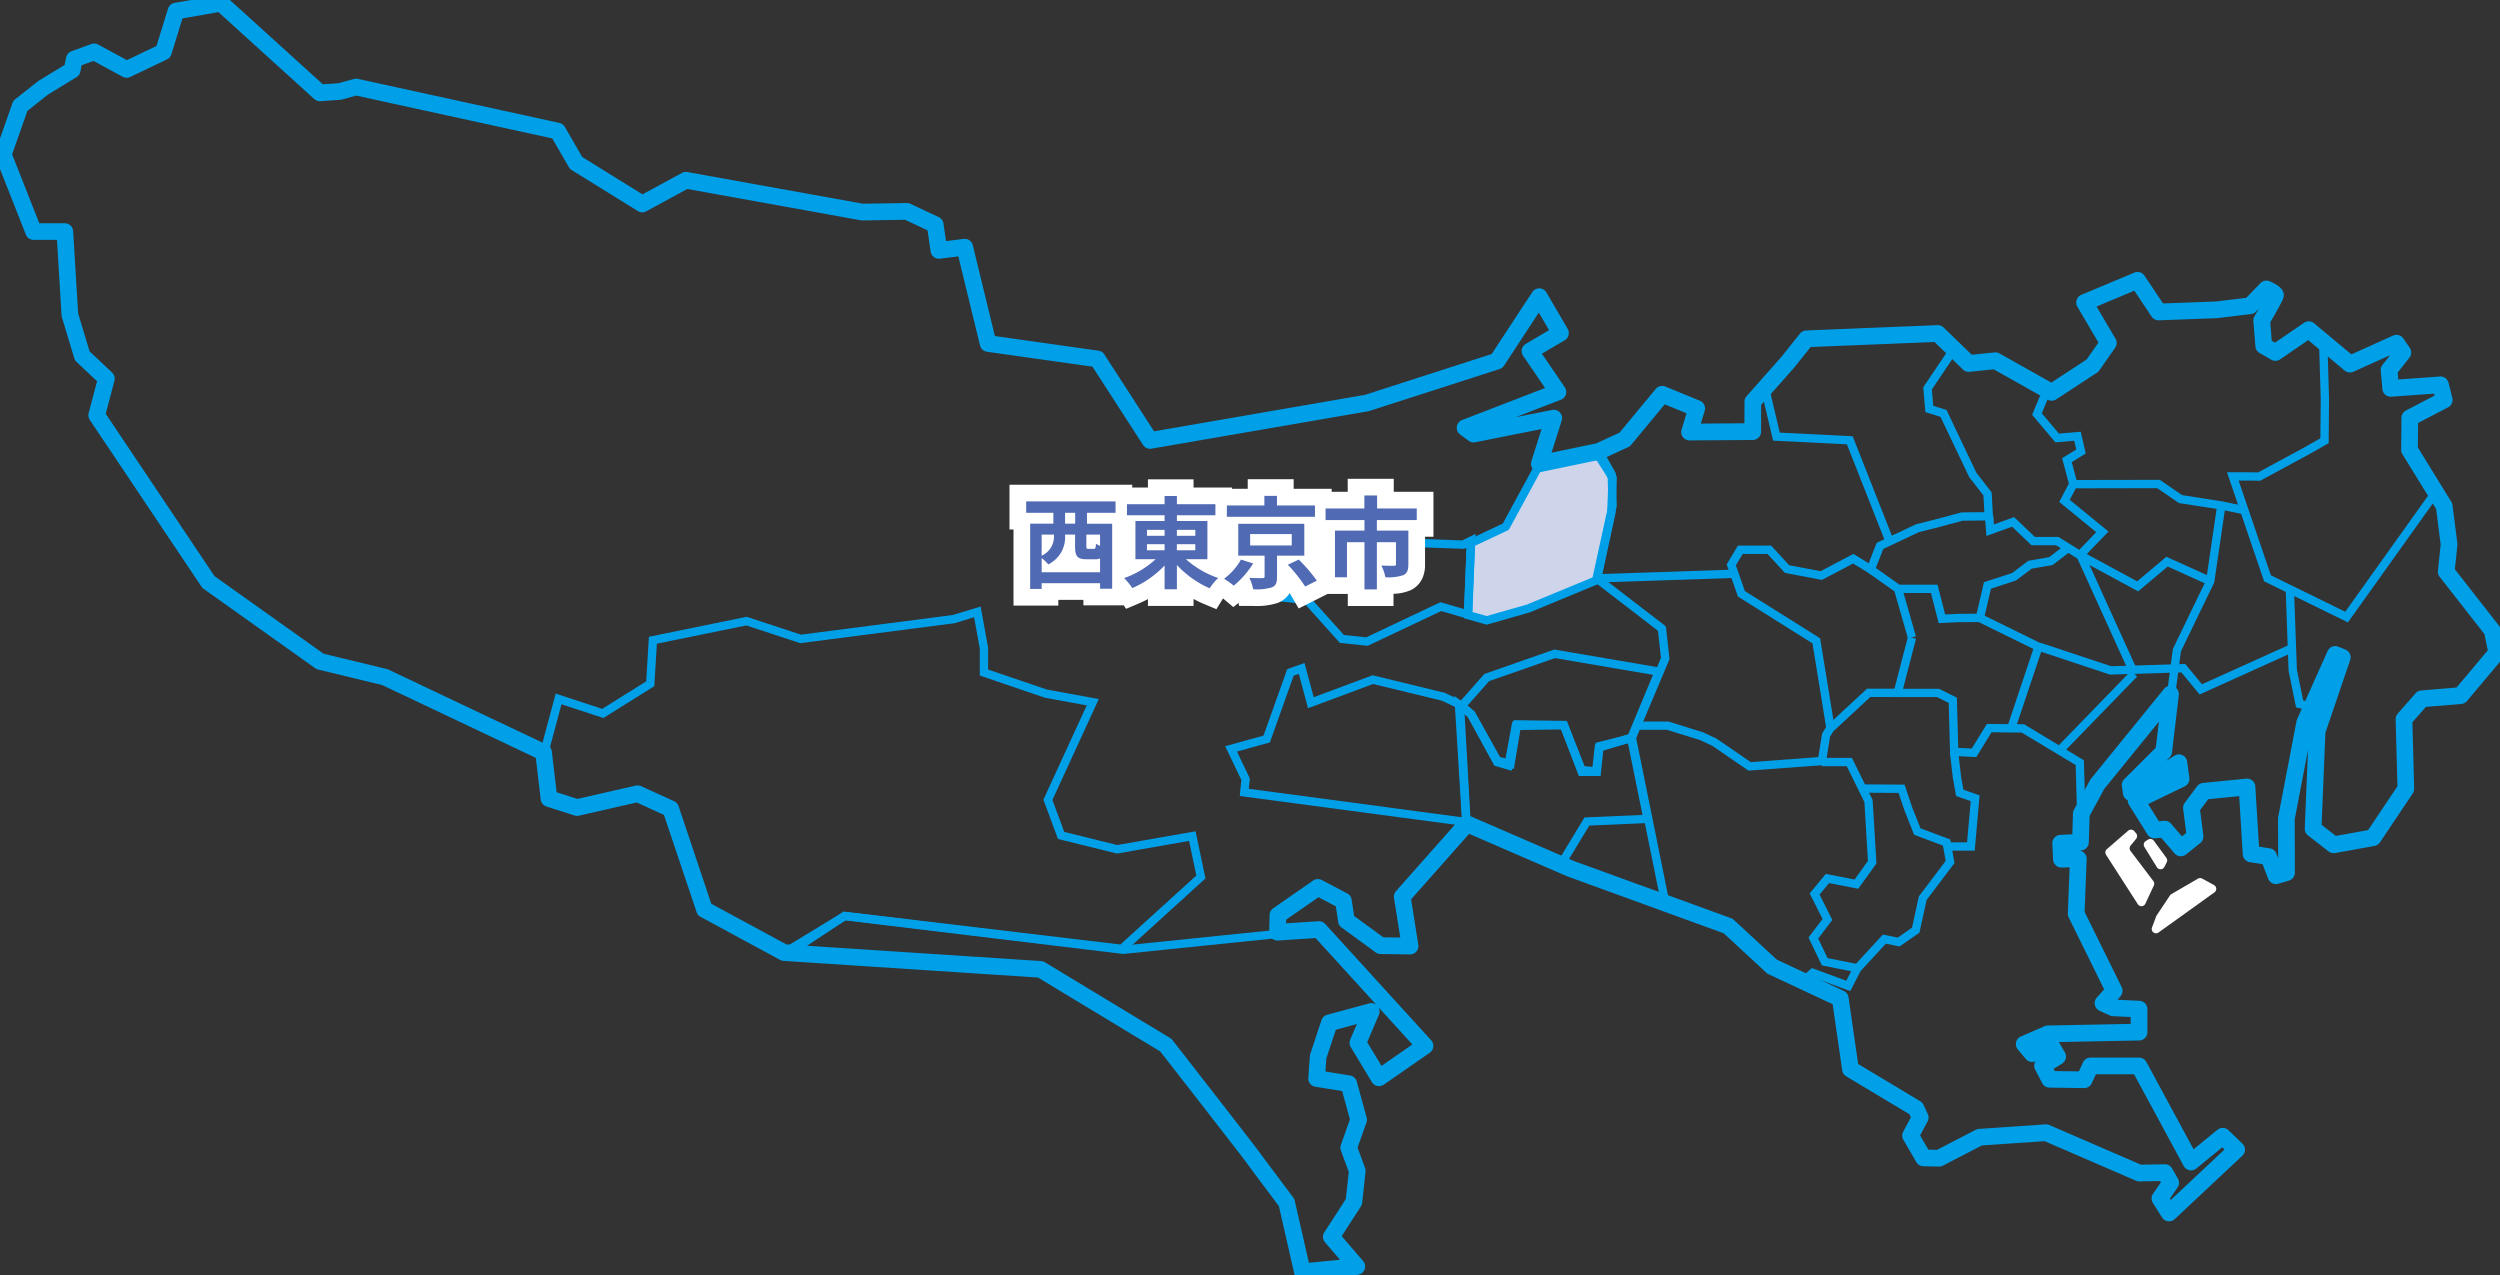 <svg xmlns="http://www.w3.org/2000/svg" xmlns:xlink="http://www.w3.org/1999/xlink" width="300" height="153" viewBox="0 0 300 153"><rect x="0" y="0" width="300" height="153" fill="#333333" stroke="none"/><defs><clipPath id="a"><rect width="300" height="153" fill="none"/></clipPath></defs><g transform="translate(-140.049 -624.33)"><g transform="translate(0 506)"><g transform="translate(140.049 118.33)"><path d="M913.41,292.284l4.194-1.978,3.957-7.28,6.963-1.582,1.9,3.007-.158,4.194-1.741,8.071-8.229,3.4-4.985,1.424-2.216-.633Z" transform="translate(-736.909 -227.098)" fill="#ced5ea"/><path d="M390.584,379.423l.9,4.949v2.615l7.064,2.4,6.215,1.138L399.2,402.638l1.419,3.831,6.367,1.573,9.393-1.648,1.187,5.66-9.876,8.971-.226-.027L374.4,417.061l-7.378,4.491-10.08-5.453-4.106-12.24-3.518-1.508-7.117,1.74-3.908-1.6-.6-5.533,1.9-7.089,5.581,1.833,5.28-3.3.324-5.348,11.742-2.4,6.507,2.143,18.2-2.354Zm-.1,5.04-.683-3.755-2.352.719-.042.005-18.471,2.388-6.47-2.13-10.73,2.191-.309,5.1-6.114,3.821-5.022-1.649-1.58,5.888.512,4.754,3.056,1.25,7.126-1.742,4.237,1.816,4.123,12.291,9.228,4.992,7.182-4.372,33.18,3.95,9.115-8.279-.871-4.152-8.648,1.517-7.085-1.751-1.747-4.715,5.2-11.315-5.022-.919-.035-.012-7.777-2.648Z" transform="translate(-272.91 -306.639)" fill="#00a0e9"/><path d="M920.1,405.851l13.248,2.264-3.661,8.8-3.7.926-.327,3.186h-2.616l-2.138-5.623-4.849-.068-.81,4.858-2.318-.58-3.149-5.651-1.5-1.3,3.428-3.879Zm11.843,3.038-11.757-2.009-7.905,2.763-2.586,2.926.872.756.043.077,2.981,5.35.847.212.773-4.637,6.387.09,2.135,5.613h1.024l.306-2.986,3.895-.974Z" transform="translate(-733.585 -327.908)" fill="#00a0e9"/><path d="M774.379,414.754l1.106,4.106,7.067-2.632,8.667,2.106,2.292,1.1.842,14.984-27.746-3.7.193-1.925-1.938-4.051,4.6-1.277,2.841-7.972Zm.425,5.426-1.11-4.124-.612.216-2.856,8.012-3.949,1.1,1.544,3.228-.124,1.241,25.588,3.417-.741-13.186-1.665-.8-8.267-2.009Z" transform="translate(-617.839 -335.195)" fill="#00a0e9"/><path d="M906.773,436.932l2.38,1.851,3.116,5.686.614.181.844-4.606,6.532-.09,2.15,5.415.947.086.3-2.688,4.718-1.444,2.2,10.847-7.6.33-3.255,5.372L907.73,452.5l-.019-.3Zm1.6,2.513-.469-.365.784,12.757,10.636,4.76,3.075-5.074,6.962-.3-1.752-8.62-3.036.93-.334,3.009-2.535-.23-2.123-5.346-5.021.069-.9,4.89-2.076-.61Z" transform="translate(-732.259 -353.431)" fill="#00a0e9"/><g clip-path="url(#a)"><path d="M497.527,568.985l33.584,4.061,18.514-1.9,5.073-.333,13.22,14.219-6.016,4.63-3.124-4.781,1.047-3.078-3.662.961-1.177,4.048-.184,1.719,3.571.684,1.484,4.891-1.185,3.241,1.009,2.872-.422,3.964-2.484,3.69,3.01,3.9-7.667.959-1.816-8.588-14.539-18.871-15.037-8.932-31.166-2.073Zm33.575,5.067-.055-.007-33.274-4.023-5.194,3.443,28.453,1.893,15.407,9.152,14.795,19.2,1.673,7.911,5.017-.628-2.381-3.083,2.749-4.083.372-3.493-1.053-3,1.193-3.263-1.212-3.993-3.882-.744.292-2.723,1.36-4.677,6.01-1.577-1.49,4.378,2.267,3.468,4.29-3.3L554.29,571.843l-4.59.3Z" transform="translate(-396.327 -459.576)" fill="#00a0e9"/></g><path d="M781.087,315.367l4.587,4.879,6.314.226,1.6-.8-.462,10.349-3.673-1.075-8.817,4.173-3.338-.351L773.1,328.1l-4.368-.46-4.687-1.449-.7-3.687,13.952-3.488,2.687,1.612,1.532-.943Zm11.12,6.113-6.98-.249-2.852-3.034.2,2.012-2.583,1.589-2.853-1.711-12.635,3.159.41,2.168,4.018,1.242,4.653.49,4.194,4.669,2.676.282,8.908-4.215,2.815.824.329-7.376Z" transform="translate(-616.511 -255.619)" fill="#00a0e9"/><path d="M915.309,302.062l-2.73-.78.342-9.321,4.321-2.038,3.987-7.335,7.529-1.711,2.171,3.437-.166,4.392-1.805,8.371-8.5,3.514Zm-1.7-1.526,1.7.486,4.821-1.377,7.961-3.292,1.676-7.772.151-4-1.628-2.577-6.4,1.454-3.927,7.225-4.067,1.918Z" transform="translate(-736.909 -227.098)" fill="#00a0e9"/><path d="M1112.186,259.8l-4.643-11.783-8.859-.441-1.45-6.175.973-.229,1.279,5.442,8.751.436,4.88,12.383Z" transform="translate(-885.915 -194.699)" fill="#00a0e9"/><path d="M1248.053,263.6l-2.933-1.825h-2.946l-2.337-2.229-3.073,1.111-.18-2.35,1-.076.079,1.039,2.418-.874,2.5,2.379h2.831l2.488,1.548,2.04-2.12-4.437-3.628,1.153-2.209-.813-3.042,1.7-1.034-.244-1.062-2.262.193-2.788-3.3,1.244-3,.924.384-1.01,2.433,2.06,2.435,2.613-.223.6,2.612L1247,251.794l.72,2.7-.956,1.832,4.646,3.8Z" transform="translate(-998.391 -196.342)" fill="#00a0e9"/><path d="M1167.963,351.96l-1.622-5.662-3.108-2.2.578-.816,3.121,2.21h4.576l.911,3.579,1.565-.075,2.218-.016.877-3.777,3.385-1.11,1.932-1.461,2.512-.436,1.8-1.384.609.793-2,1.534-2.516.436-1.871,1.415-3.008.987-.928,4-3,.022-2.35.113-.921-3.617h-3.294l1.488,5.193Z" transform="translate(-939.006 -275.336)" fill="#00a0e9"/><path d="M1138.771,435.34l-.68-.733,4.729-4.39h3.643v1h-3.25Z" transform="translate(-918.781 -347.573)" fill="#00a0e9"/><path d="M1201.666,417.433l-.166-5.831-6.478-3.9-3.622-.034-1.829,2.978-3.137-.156-.172-6.347-1.4-.7h-5.374l1.885-7.249.968.252-1.559,6h4.316l2.147,1.068.163,6.022,1.621.081,1.815-2.955,4.46.042,7.18,4.323.181,6.377Z" transform="translate(-952.418 -319.794)" fill="#00a0e9"/><path d="M1031.354,267.174l-4.325-2.973-1.488-.694-3.95-1.228-3.581,0v-1l3.732,0,4.16,1.293,1.625.758.034.024,4.069,2.8,8.111-.6.449-2.823.484-.786L1039.04,251.9l-8.944-5.613-1.349-3.862,1.345-2.251h3.99l2.157,2.352,3.77.716,3.943-2.074,1.831,1.126.962-2.456,4.72-2.227,2.337-.586,3.113-.839,2.753-.028-.111-2-1.714-2.219-.023-.048-3.416-7.171-1.815-.57-.254-2.973,3.3-4.91.83.558-3.1,4.618.167,1.954,1.591.5,3.58,7.516,1.839,2.38.186,3.353-3.672.037-3,.809-2.246.564-4.272,2.016-1.253,3.2-2.365-1.454-3.748,1.971-4.44-.843-2.084-2.272h-2.983l-.815,1.363,1.079,3.09,9.03,5.667,1.769,10.854-.575.934-.542,3.407Z" transform="translate(-821.544 -174.699)" fill="#00a0e9"/><path d="M.017,1.049l-.033-1L16.436-.5l.033,1Z" transform="translate(191.618 68.852)" fill="#00a0e9"/><path d="M1127.2,500.957l-4.4-1.62-.91.8-.66-.752,1.357-1.192,4.128,1.521.587-1.137-3.508-.7-1.608-3.345,1.687-2.225-1.545-3.068,1.936-2.343,3.458.674,1.6-2.231-.427-7.068-2.117-4.3h-3v-1h3.622l2.481,5.044.006.1.454,7.523-2.186,3.04-3.5-.683-1.141,1.381,1.532,3.042-1.694,2.235,1.127,2.345,4.32.864Z" transform="translate(-905.168 -382.027)" fill="#00a0e9"/><path d="M1155.64,511.924l-.735-.678,3.412-3.7,1.784.362,1.709-1.187.822-3.756,3.216-4.258-.325-1.837-3.462-1.3-1.159-2.921-.705-2.1-4.318-.028.007-1,5.032.033.928,2.768.981,2.471,3.581,1.344.5,2.827-3.347,4.43-.859,3.926-2.383,1.654-1.65-.335Z" transform="translate(-932.369 -395.398)" fill="#00a0e9"/><path d="M1214.865,479.253h-3.191v-1h2.275l.438-4.944-1.758-.613-.392-2.19-.347-3.035.993-.114.346,3.019.281,1.568,1.943.677Z" transform="translate(-977.9 -377.175)" fill="#00a0e9"/><path d="M1350.535,336.894l-.992-.13.7-5.33,4-8.273,1.317-8.991.99.145-1.34,9.143-.033.069-3.967,8.2Z" transform="translate(-1089.5 -253.562)" fill="#00a0e9"/><path d="M1309.717,304.491l-2.605-.54-4.995-.779-2.6-1.785-9.987.02,0-1,10.3-.02,2.666,1.833,4.806.75,2.618.543Z" transform="translate(-1040.645 -242.806)" fill="#00a0e9"/><path d="M1300.538,349.624l-7.14-3.864.476-.879,6.541,3.54,3.508-2.949,5.469,2.476-.412.911-4.9-2.216Z" transform="translate(-1043.958 -278.661)" fill="#00a0e9"/><path d="M1299.6,359.661l-6.419-14.134.91-.414,6.419,14.134Z" transform="translate(-1043.958 -278.649)" fill="#00a0e9"/><path d="M.359,9.4l-.718-.7L8.428-.348l.718.7Z" transform="translate(247.31 80.835)" fill="#00a0e9"/><path d="M1287.139,407.784l-2.188-2.65-8.573.266-8.625-2.864.315-.949,8.457,2.808,8.885-.275,2.013,2.439,10.557-4.773.412.911Z" transform="translate(-1023.186 -324.447)" fill="#00a0e9"/><path d="M1235.666,397.515l-.948-.317,3.128-9.347-6.631-3.257.441-.9,7.416,3.643Z" transform="translate(-993.843 -309.979)" fill="#00a0e9"/><path d="M1426.28,381.051l-1.544-.374-.893-4.4v-.041l-.347-9.647,1-.036.346,9.606.75,3.693.926.224Z" transform="translate(-1149.214 -295.799)" fill="#00a0e9"/><path d="M1402.27,245.941l-10.058-4.93-4.451-13.083h2.516l1.219.016,5.518-2.985,1.952-1.111.041-4.764-.205-6.817,1-.03.206,6.846-.046,5.349-2.467,1.4-5.752,3.111-1.475-.019h-1.11l3.868,11.367,8.924,4.374,10.365-14.522.814.581Z" transform="translate(-1120.521 -171.255)" fill="#00a0e9"/><g clip-path="url(#a)"><path d="M157.9,155.228a1,1,0,0,1-.974-.778l-1.846-8.105c-.662-.881-3.583-4.768-4-5.364-.364-.514-7.4-9.554-10.231-13.188l-14.674-8.873-30.538-2a1,1,0,0,1-.411-.118l-9.547-5.169a1,1,0,0,1-.472-.562L81.286,99.4l-3.265-1.49-6.93,1.586a1,1,0,0,1-.528-.022L67.19,98.393a1,1,0,0,1-.688-.835l-.589-5L47.47,83.819l-7.69-1.863a1,1,0,0,1-.344-.157L26.044,72.273a1,1,0,0,1-.251-.258L12.388,52a1,1,0,0,1-.136-.812l1.012-3.827L10.8,45.044a1,1,0,0,1-.272-.439L9.044,39.689A1,1,0,0,1,9,39.461L8.452,30.4l-2.8,0a1,1,0,0,1-.932-.633L1.07,20.519a1,1,0,0,1-.013-.7l2.052-5.835a1,1,0,0,1,.323-.452l2.74-2.168a1,1,0,0,1,.1-.069L9.38,9.4l.169-.884a1,1,0,0,1,.64-.752l2.376-.864a1,1,0,0,1,.817.06l3.459,1.869,3.555-1.7L21.78,2.649a1,1,0,0,1,.783-.69l5.4-.944a1,1,0,0,1,.844.244L40.356,11.73l1.885-.132,1.832-.507a1,1,0,0,1,.48-.013L68.74,16.366a1,1,0,0,1,.652.476l2.091,3.614,7.229,4.482,4.727-2.572a1,1,0,0,1,.656-.106l21.079,3.8,5.25-.081a1,1,0,0,1,.44.095l3.4,1.595a1,1,0,0,1,.565.762l.307,2.113,2.12-.261a1,1,0,0,1,1.094.756L121,41.939,133.439,43.7a1,1,0,0,1,.7.447l5.964,9.227L165.4,49l15.212-4.9,4.876-7.432a1,1,0,0,1,1.7.045l2.546,4.366a1,1,0,0,1-.356,1.365l-2.74,1.614,2.749,4.026a1,1,0,0,1-.466,1.5l-5.419,2.091,4.367-.869a1,1,0,0,1,1.148,1.283l-1.222,3.85,5.362-1.117,2.794-1.282,4.352-5.254A1,1,0,0,1,201.456,48l4.14,1.7a1,1,0,0,1,.578,1.215l-.463,1.53,5.234-.037.009-2.593a1,1,0,0,1,.251-.659l4.2-4.743,2.21-2.769a1,1,0,0,1,.741-.375l15.751-.638a1,1,0,0,1,.736.28l3.384,3.274,2.737-.282a1,1,0,0,1,.593.123l6.216,3.5,4.234-2.771,1.421-2.037L250.9,38.426a1,1,0,0,1,.474-1.43l6.36-2.67a1,1,0,0,1,1.219.367l2.224,3.334,6.349-.235,3.639-.44,1.7-1.76a1,1,0,0,1,1.115-.223c.034.015.341.149.656.327s1.161.66,1.014,1.527c-.03.178-.075.443-1.6,3.068l.173,2.213.394.228L278.1,40.35a1,1,0,0,1,1.206.057l4.472,3.732,5-2.252a1,1,0,0,1,1.234.344l.769,1.115a1,1,0,0,1-.037,1.185l-1.407,1.792.073.829,4.986-.357a1,1,0,0,1,1.042.755l.454,1.816a1,1,0,0,1-.508,1.129l-3.6,1.874-.029,2.94,4.018,6.525a1,1,0,0,1,.14.4l.585,4.584a1,1,0,0,1,0,.228l-.3,2.886,5.27,6.737a1,1,0,0,1,.192.416l.541,2.654a1,1,0,0,1-.215.844l-4.333,5.152a1,1,0,0,1-.683.353l-4.256.353L291.1,88.288l.214,7.953a1,1,0,0,1-.169.583l-3.935,5.874a1,1,0,0,1-.653.427l-4.722.855a1,1,0,0,1-.792-.195l-2.474-1.924a1,1,0,0,1-.385-.831l.392-9.441-1.595,8.34.017,6.4a1,1,0,0,1-.721.963l-1.272.369a1,1,0,0,1-1.212-.6l-.673-1.751-1.528-.234a1,1,0,0,1-.847-.927l-.43-7-3.714.371-.976,1.311.39,3.044a1,1,0,0,1-.367.908l-1.706,1.364a1,1,0,0,1-1.383-.13l-1.6-1.869-.722.061a1,1,0,0,1-.932-.467l-2.2-3.526a1,1,0,0,1-.151-.572l-.01,0a1,1,0,0,1-.571-.762l-.135-.915a1,1,0,0,1,.284-.855l3.787-3.77.371-3.124-6.551,8.058-1.765,3.253-.094,3.174a1,1,0,0,1-.945.969l-.187.01a1,1,0,0,1,.874,1.031l-.244,6.333,4.447,9.022a1,1,0,0,1-.154,1.112l-.36.4,2.65.131a1,1,0,0,1,.951,1v2.76a1,1,0,0,1-.981,1l-9.645.187.722,1.241a1,1,0,0,1-.341,1.355l-1.014.622.138.266,2.9.038.484-1.065a1,1,0,0,1,.911-.587H258.3a1,1,0,0,1,.88.524l5.665,10.475,2.86-2.338a1,1,0,0,1,1.326.054l1.673,1.61a1,1,0,0,1-.01,1.45l-8.11,7.6a1,1,0,0,1-1.53-.2l-1.094-1.739a1,1,0,0,1,.022-1.1l.937-1.362-.092-.162-2.474.043a1,1,0,0,1-.414-.082l-10.97-4.748-7.533.515-4.668,2.423a1,1,0,0,1-.48.112l-1.871-.036a1,1,0,0,1-.846-.5l-1.554-2.679a1,1,0,0,1-.017-.973l.922-1.726-.17-.362-7.6-4.559a1,1,0,0,1-.475-.715l-1.146-7.934-7.692-3.6a1,1,0,0,1-.256-.172l-5.123-4.738L189.7,106.782l-.056-.022-11.733-5.086-6.966,7.859.867,5.453a1,1,0,0,1-1,1.157l-3.537-.047a1,1,0,0,1-.576-.192l-4.1-2.988a1,1,0,0,1-.4-.658l-.287-1.888-2.079-1.092-3.875,2.693-.011.442,3.886-.252a1,1,0,0,1,.8.324l12.721,13.962a1,1,0,0,1-.169,1.495l-5.515,3.829a1,1,0,0,1-1.426-.3l-2.538-4.2a1,1,0,0,1-.064-.911l.8-1.862-2.527.685-1.139,3.43-.111,1.583,2.953.476a1,1,0,0,1,.805.722l1.188,4.322a1,1,0,0,1-.022.6l-1.067,3.009.9,2.45a1,1,0,0,1,.056.454l-.407,3.727a1,1,0,0,1-.154.434l-2.3,3.562,2.572,2.988a1,1,0,0,1-.661,1.648l-6.53.634Q157.945,155.228,157.9,155.228ZM95.978,114.941l30.563,2a1,1,0,0,1,.452.142l15.041,9.094a1,1,0,0,1,.271.241c.405.52,9.929,12.743,10.4,13.408.449.635,4.062,5.44,4.1,5.488a1,1,0,0,1,.176.379l1.7,7.455,3.735-.363-1.8-2.094a1,1,0,0,1-.082-1.2l2.579-3.992.356-3.258-.946-2.569a1,1,0,0,1,0-.68l1.083-3.053-.934-3.4-3.221-.519a1,1,0,0,1-.839-1.057l.184-2.621a1,1,0,0,1,.048-.245l1.347-4.059a1,1,0,0,1,.688-.65l5.038-1.365a1,1,0,0,1,.865.168l-7.3-8.008-4.5.292a1,1,0,0,1-1.064-1.022l.049-2.042a1,1,0,0,1,.429-.8l4.79-3.329a1,1,0,0,1,1.036-.064l3.064,1.609a1,1,0,0,1,.524.735l.3,1.975,3.508,2.555,2.031.027-.755-4.747a1,1,0,0,1,.239-.82l7.76-8.755a1,1,0,0,1,1.146-.254l12.371,5.363,18.928,6.891a1,1,0,0,1,.337.205l5.156,4.768,8.04,3.758a1,1,0,0,1,.566.763l1.155,8,7.451,4.471a1,1,0,0,1,.39.432l.513,1.092a1,1,0,0,1-.023.9l-.9,1.677.992,1.71,1.053.02,4.627-2.4a1,1,0,0,1,.392-.11l7.983-.546a1,1,0,0,1,.465.08l10.995,4.759,2.851-.049a1,1,0,0,1,.887.506l.695,1.223a1,1,0,0,1-.045,1.061L262,145.453l.1.156,6.457-6.05-.275-.265-3.11,2.542a1,1,0,0,1-1.512-.3L257.7,130.523h-4.585l-.488,1.074a1,1,0,0,1-.924.587l-4.151-.055a1,1,0,0,1-.874-.538l-.844-1.623a1,1,0,0,1,.042-1,1,1,0,0,1-1.165-.275l-.957-1.142a1,1,0,0,1,.368-1.559l2.837-1.233a1,1,0,0,1,.379-.083l9.958-.193v-.827l-2.128-.1a1,1,0,0,1-.363-.088l-1.243-.562a1,1,0,0,1-.331-1.581l.884-.981-4.259-8.641a1,1,0,0,1-.1-.481l.213-5.526-.965.02a1,1,0,0,1-1.02-.952l-.091-1.913a1,1,0,0,1,.944-1.046l1.457-.08.074-2.494a1,1,0,0,1,.121-.447l1.923-3.544a1,1,0,0,1,.1-.154L261.3,84.279a1,1,0,0,1,1.769.749l-.818,6.894a1,1,0,0,1-.288.591l-.411.41,1-.628a1,1,0,0,1,1.523.713l.261,1.934a1,1,0,0,1-.555,1.034L259.389,98.1l1.287,2.063.623-.052a1,1,0,0,1,.843.345l1.308,1.524.513-.41-.37-2.887a1,1,0,0,1,.19-.724l1.481-1.989a1,1,0,0,1,.7-.4l5.187-.519a1,1,0,0,1,1.1.934l.444,7.23,1.3.2a1,1,0,0,1,.782.63l.215.561-.013-4.772a1,1,0,0,1,.018-.19l2.2-11.5a1,1,0,0,1,.069-.221l3.661-8.183a1,1,0,0,1,1.285-.52l.848.34a1,1,0,0,1,.575,1.25l-2.973,8.743-.459,11.038,1.715,1.334,3.866-.7,3.522-5.257-.216-8.026a1,1,0,0,1,.247-.686l2.143-2.447a1,1,0,0,1,.67-.338l4.245-.352,3.754-4.463-.4-1.95-5.373-6.869a1,1,0,0,1-.207-.718l.325-3.173-.543-4.256L289.9,56.113a1,1,0,0,1-.148-.534l.037-3.829a1,1,0,0,1,.538-.877l3.432-1.787-.059-.236-5.129.367a1,1,0,0,1-1.068-.909l-.2-2.2a1,1,0,0,1,.21-.706l.914-1.164-4.406,1.984a1,1,0,0,1-1.051-.144L278.6,42.427l-3.373,2.311a1,1,0,0,1-1.066.04l-1.4-.808a1,1,0,0,1-.5-.787l-.238-3.047a1,1,0,0,1,.133-.581c.17-.292.347-.6.519-.9l-.333.345a1,1,0,0,1-.6.3l-4.033.487q-.041.005-.083.007l-6.95.257a1,1,0,0,1-.869-.444l-2.076-3.112L253.2,38.4l2.274,3.86a1,1,0,0,1-.041,1.08l-1.9,2.722a1,1,0,0,1-.273.265l-4.9,3.21a1,1,0,0,1-1.038.035l-6.469-3.641-2.884.3a1,1,0,0,1-.8-.276l-3.411-3.3-14.867.6-1.941,2.432-.033.039-3.965,4.48-.011,3.205a1,1,0,0,1-.993,1l-7.58.053a1,1,0,0,1-.964-1.289L204,51.207l-2.618-1.072L197.35,55a1,1,0,0,1-.353.271l-3.1,1.424a1,1,0,0,1-.213.07l-7.147,1.489a1,1,0,0,1-1.157-1.282L186.6,53.1l-7.958,1.583a1,1,0,0,1-.789-.176l-1.02-.752a1,1,0,0,1,.234-1.738l9.958-3.843-2.64-3.866a1,1,0,0,1,.318-1.425l2.8-1.651-1.231-2.111L182.095,45.5a1,1,0,0,1-.53.4L165.95,50.929a1,1,0,0,1-.136.034l-26.021,4.492a1,1,0,0,1-1.01-.443l-6.075-9.4L120.05,43.824a1,1,0,0,1-.832-.753l-2.606-10.689-2.208.272a1,1,0,0,1-1.112-.849l-.37-2.549-2.7-1.268-5.116.079a1,1,0,0,1-.193-.016l-20.828-3.76-4.928,2.682a1,1,0,0,1-1-.028l-7.936-4.921a1,1,0,0,1-.339-.349l-2-3.449L44.367,13.085l-1.69.468a1,1,0,0,1-.2.034l-2.41.169a1,1,0,0,1-.742-.257L27.826,3.069l-4.316.755L22.179,8.13a1,1,0,0,1-.523.607l-4.409,2.111a1,1,0,0,1-.907-.022l-3.512-1.9-1.42.517-.146.761a1,1,0,0,1-.461.665l-3.436,2.1L4.9,14.922l-1.832,5.21L6.33,28.407l3.061,0a1,1,0,0,1,1,.939l.6,9.881,1.373,4.548,2.7,2.544a1,1,0,0,1,.282.984L14.3,51.265,27.352,70.749l13.086,9.309,7.6,1.842a1,1,0,0,1,.193.068l19.036,9.024a1,1,0,0,1,.565.786l.578,4.906,2.5.8,6.993-1.6a1,1,0,0,1,.638.065l3.968,1.81a1,1,0,0,1,.533.592l3.926,11.713Zm69.7,11.735,1.721,2.845,3.7-2.571-4.085-4.484a1,1,0,0,1,.069.92Z" transform="translate(-1.614 -1.614)" fill="#00a0e9"/><path d="M1001.328,332.262a.5.5,0,0,1-.49-.4l-4.022-19.854a.5.5,0,0,1,.029-.294l3.963-9.392-.36-3.248-7.668-5.9a.5.5,0,0,1-.184-.5l1.9-8.659-.093-3.555-1.491-2.667a.5.5,0,0,1,.228-.7l1.612-.739a.5.5,0,0,1,.417.909l-1.12.514,1.287,2.3a.5.5,0,0,1,.063.231l.1,3.739a.5.5,0,0,1-.011.12l-1.845,8.408,7.586,5.835a.5.5,0,0,1,.192.341l.4,3.589a.5.5,0,0,1-.036.249l-3.954,9.369,3.991,19.7a.5.5,0,0,1-.491.6Z" transform="translate(-801.49 -223.378)" fill="#00a0e9"/><path d="M1338.418,552.238l0,.007a.511.511,0,0,0,.028.047.542.542,0,0,0,.125.127.557.557,0,0,0,.064.039l.006,0a.518.518,0,0,0,.534-.042l6.709-4.816a.519.519,0,0,0-.053-.875l-1.048-.575-.372-.2a.438.438,0,0,0-.061-.029.522.522,0,0,0-.448.035l-.14.081-3.051,1.777a.53.53,0,0,0-.092.069l0,0h0a.572.572,0,0,0-.075.089l-1.178,1.768-.413.619a.442.442,0,0,0-.024.041l-.008.014a.373.373,0,0,0-.022.049l-.38,1.007-.13.343a.533.533,0,0,0,.025.42v0" transform="translate(-1080.149 -440.517)" fill="#fff"/><path d="M1335.847,524.922l.282-.552a.519.519,0,0,0-.044-.541l-1.5-2.05a.517.517,0,0,0-.687-.136l-.277.169a.518.518,0,0,0-.171.714l1.5,2.433a.518.518,0,0,0,.9-.036" transform="translate(-1076.123 -420.891)" fill="#fff"/><path d="M1313.209,516.867a.518.518,0,0,0-.012-.666l-.22-.253a.518.518,0,0,0-.73-.051l-2.556,2.216a.519.519,0,0,0-.1.672l3.818,5.938a.517.517,0,0,0,.9-.061l1.019-2.184a.519.519,0,0,0-.056-.532l-2.743-3.622a.519.519,0,0,1,.01-.638Z" transform="translate(-1056.868 -416.214)" fill="#fff"/></g></g><g transform="translate(122.767 225.408)"><path d="M30.069,7.172H28.857V5.864h1.212Zm2.988,2.664a2.324,2.324,0,0,1-.492-.264c-.024.54-.072.624-.276.624h-.612c-.228,0-.264-.036-.264-.348V8.48h1.644ZM26.049,13V11.3a4.852,4.852,0,0,1,.792.756,3.6,3.6,0,0,0,2.016-3.444V8.48h1.2V9.86c0,1.188.228,1.584,1.392,1.584h1.008a1.5,1.5,0,0,0,.6-.1V13ZM27.525,8.48v.108a2.51,2.51,0,0,1-1.476,2.424V8.48Zm7.392-2.616V4.5H24.189V5.864h3.264V7.172H24.669V15h1.38v-.684h7.008v.66h1.452v-7.8H31.485V5.864Zm3.768,3.768H40.8v.732H38.685Zm0-1.716H40.8v.708H38.685Zm5.8,0v.708H42.273V7.916Zm0,2.448H42.273V9.632h2.208Zm1.452,1.068V6.848h-3.66V6.164h4.62V4.832h-4.62V3.848H40.8v.984H36.285V6.164H40.8v.684H37.3v4.584h2.424a10.854,10.854,0,0,1-3.78,2.268,7.813,7.813,0,0,1,.984,1.2A11.71,11.71,0,0,0,40.8,12.188v2.856h1.476V12.128a11.893,11.893,0,0,0,3.936,2.8,6.285,6.285,0,0,1,1.02-1.236,11.441,11.441,0,0,1-3.876-2.256ZM58.845,4.988h-4.56V3.836H52.773V4.988h-4.5V6.344H58.845Zm-8.88,6.492a7.325,7.325,0,0,1-2.028,2.3,10.374,10.374,0,0,1,1.164.828,10.878,10.878,0,0,0,2.328-2.664Zm1.1-3.06h4.992V9.788H51.069Zm6.5,2.592V7.184H49.641v3.828H52.8V13.5c0,.156-.048.192-.264.2-.192.012-.948,0-1.56-.024a5.73,5.73,0,0,1,.456,1.368,6.536,6.536,0,0,0,2.2-.216c.528-.2.66-.564.66-1.284V11.012ZM55.593,12.1a18.051,18.051,0,0,1,2.076,2.616l1.4-.708A19,19,0,0,0,56.9,11.48ZM71.061,6.74V5.348H66.3V3.788H64.773v1.56H60.117V6.74h4.668V8h-3.54v5.6h1.44V9.392h2.1v5.664h1.488V9.392h2.292v2.64c0,.132-.06.192-.252.192s-.9,0-1.5-.024a5.122,5.122,0,0,1,.48,1.4,5.722,5.722,0,0,0,2.124-.24c.492-.216.636-.624.636-1.308V8h-3.78V6.74Z" transform="translate(116.233 -51.408)" fill="#516ab4"/><path d="M62.773,1.788H68.3v1.56h4.764V8.74H72.053v3.316a3.976,3.976,0,0,1-.313,1.657A2.928,2.928,0,0,1,70.221,15.2L70.2,15.2a5.432,5.432,0,0,1-1.932.384v1.469H62.785V15.6H60.358l-3.465,1.747-.95-1.62c-.038-.064-.084-.137-.137-.216a2.917,2.917,0,0,1-1.461,1.178,8.111,8.111,0,0,1-2.917.35H49.743l-.061-.354-.639.493L47.81,16.139l-.792,1.292-1.582-.662a11.819,11.819,0,0,1-1.163-.567v.842H38.8v-.825c-.357.194-.72.369-1.086.523l-1.537.649-.275-.42H31.057v-.66H28.049V17h-5.38V7.864h-.48V2.5H36.917v.336H38.8V1.848h5.476v.984h4.62v.156h1.88V1.836h5.512V2.988h4.56v.36h1.928Z" transform="translate(116.233 -51.408)" fill="#fff"/></g><path d="M30.069,7.172H28.857V5.864h1.212Zm2.988,2.664a2.324,2.324,0,0,1-.492-.264c-.024.54-.072.624-.276.624h-.612c-.228,0-.264-.036-.264-.348V8.48h1.644ZM26.049,13V11.3a4.852,4.852,0,0,1,.792.756,3.6,3.6,0,0,0,2.016-3.444V8.48h1.2V9.86c0,1.188.228,1.584,1.392,1.584h1.008a1.5,1.5,0,0,0,.6-.1V13ZM27.525,8.48v.108a2.51,2.51,0,0,1-1.476,2.424V8.48Zm7.392-2.616V4.5H24.189V5.864h3.264V7.172H24.669V15h1.38v-.684h7.008v.66h1.452v-7.8H31.485V5.864Zm3.768,3.768H40.8v.732H38.685Zm0-1.716H40.8v.708H38.685Zm5.8,0v.708H42.273V7.916Zm0,2.448H42.273V9.632h2.208Zm1.452,1.068V6.848h-3.66V6.164h4.62V4.832h-4.62V3.848H40.8v.984H36.285V6.164H40.8v.684H37.3v4.584h2.424a10.854,10.854,0,0,1-3.78,2.268,7.813,7.813,0,0,1,.984,1.2A11.71,11.71,0,0,0,40.8,12.188v2.856h1.476V12.128a11.893,11.893,0,0,0,3.936,2.8,6.285,6.285,0,0,1,1.02-1.236,11.441,11.441,0,0,1-3.876-2.256ZM58.845,4.988h-4.56V3.836H52.773V4.988h-4.5V6.344H58.845Zm-8.88,6.492a7.325,7.325,0,0,1-2.028,2.3,10.374,10.374,0,0,1,1.164.828,10.878,10.878,0,0,0,2.328-2.664Zm1.1-3.06h4.992V9.788H51.069Zm6.5,2.592V7.184H49.641v3.828H52.8V13.5c0,.156-.048.192-.264.2-.192.012-.948,0-1.56-.024a5.73,5.73,0,0,1,.456,1.368,6.536,6.536,0,0,0,2.2-.216c.528-.2.66-.564.66-1.284V11.012ZM55.593,12.1a18.051,18.051,0,0,1,2.076,2.616l1.4-.708A19,19,0,0,0,56.9,11.48ZM71.061,6.74V5.348H66.3V3.788H64.773v1.56H60.117V6.74h4.668V8h-3.54v5.6h1.44V9.392h2.1v5.664h1.488V9.392h2.292v2.64c0,.132-.06.192-.252.192s-.9,0-1.5-.024a5.122,5.122,0,0,1,.48,1.4,5.722,5.722,0,0,0,2.124-.24c.492-.216.636-.624.636-1.308V8h-3.78V6.74Z" transform="translate(239 174)" fill="#516ab4"/></g></g></svg>